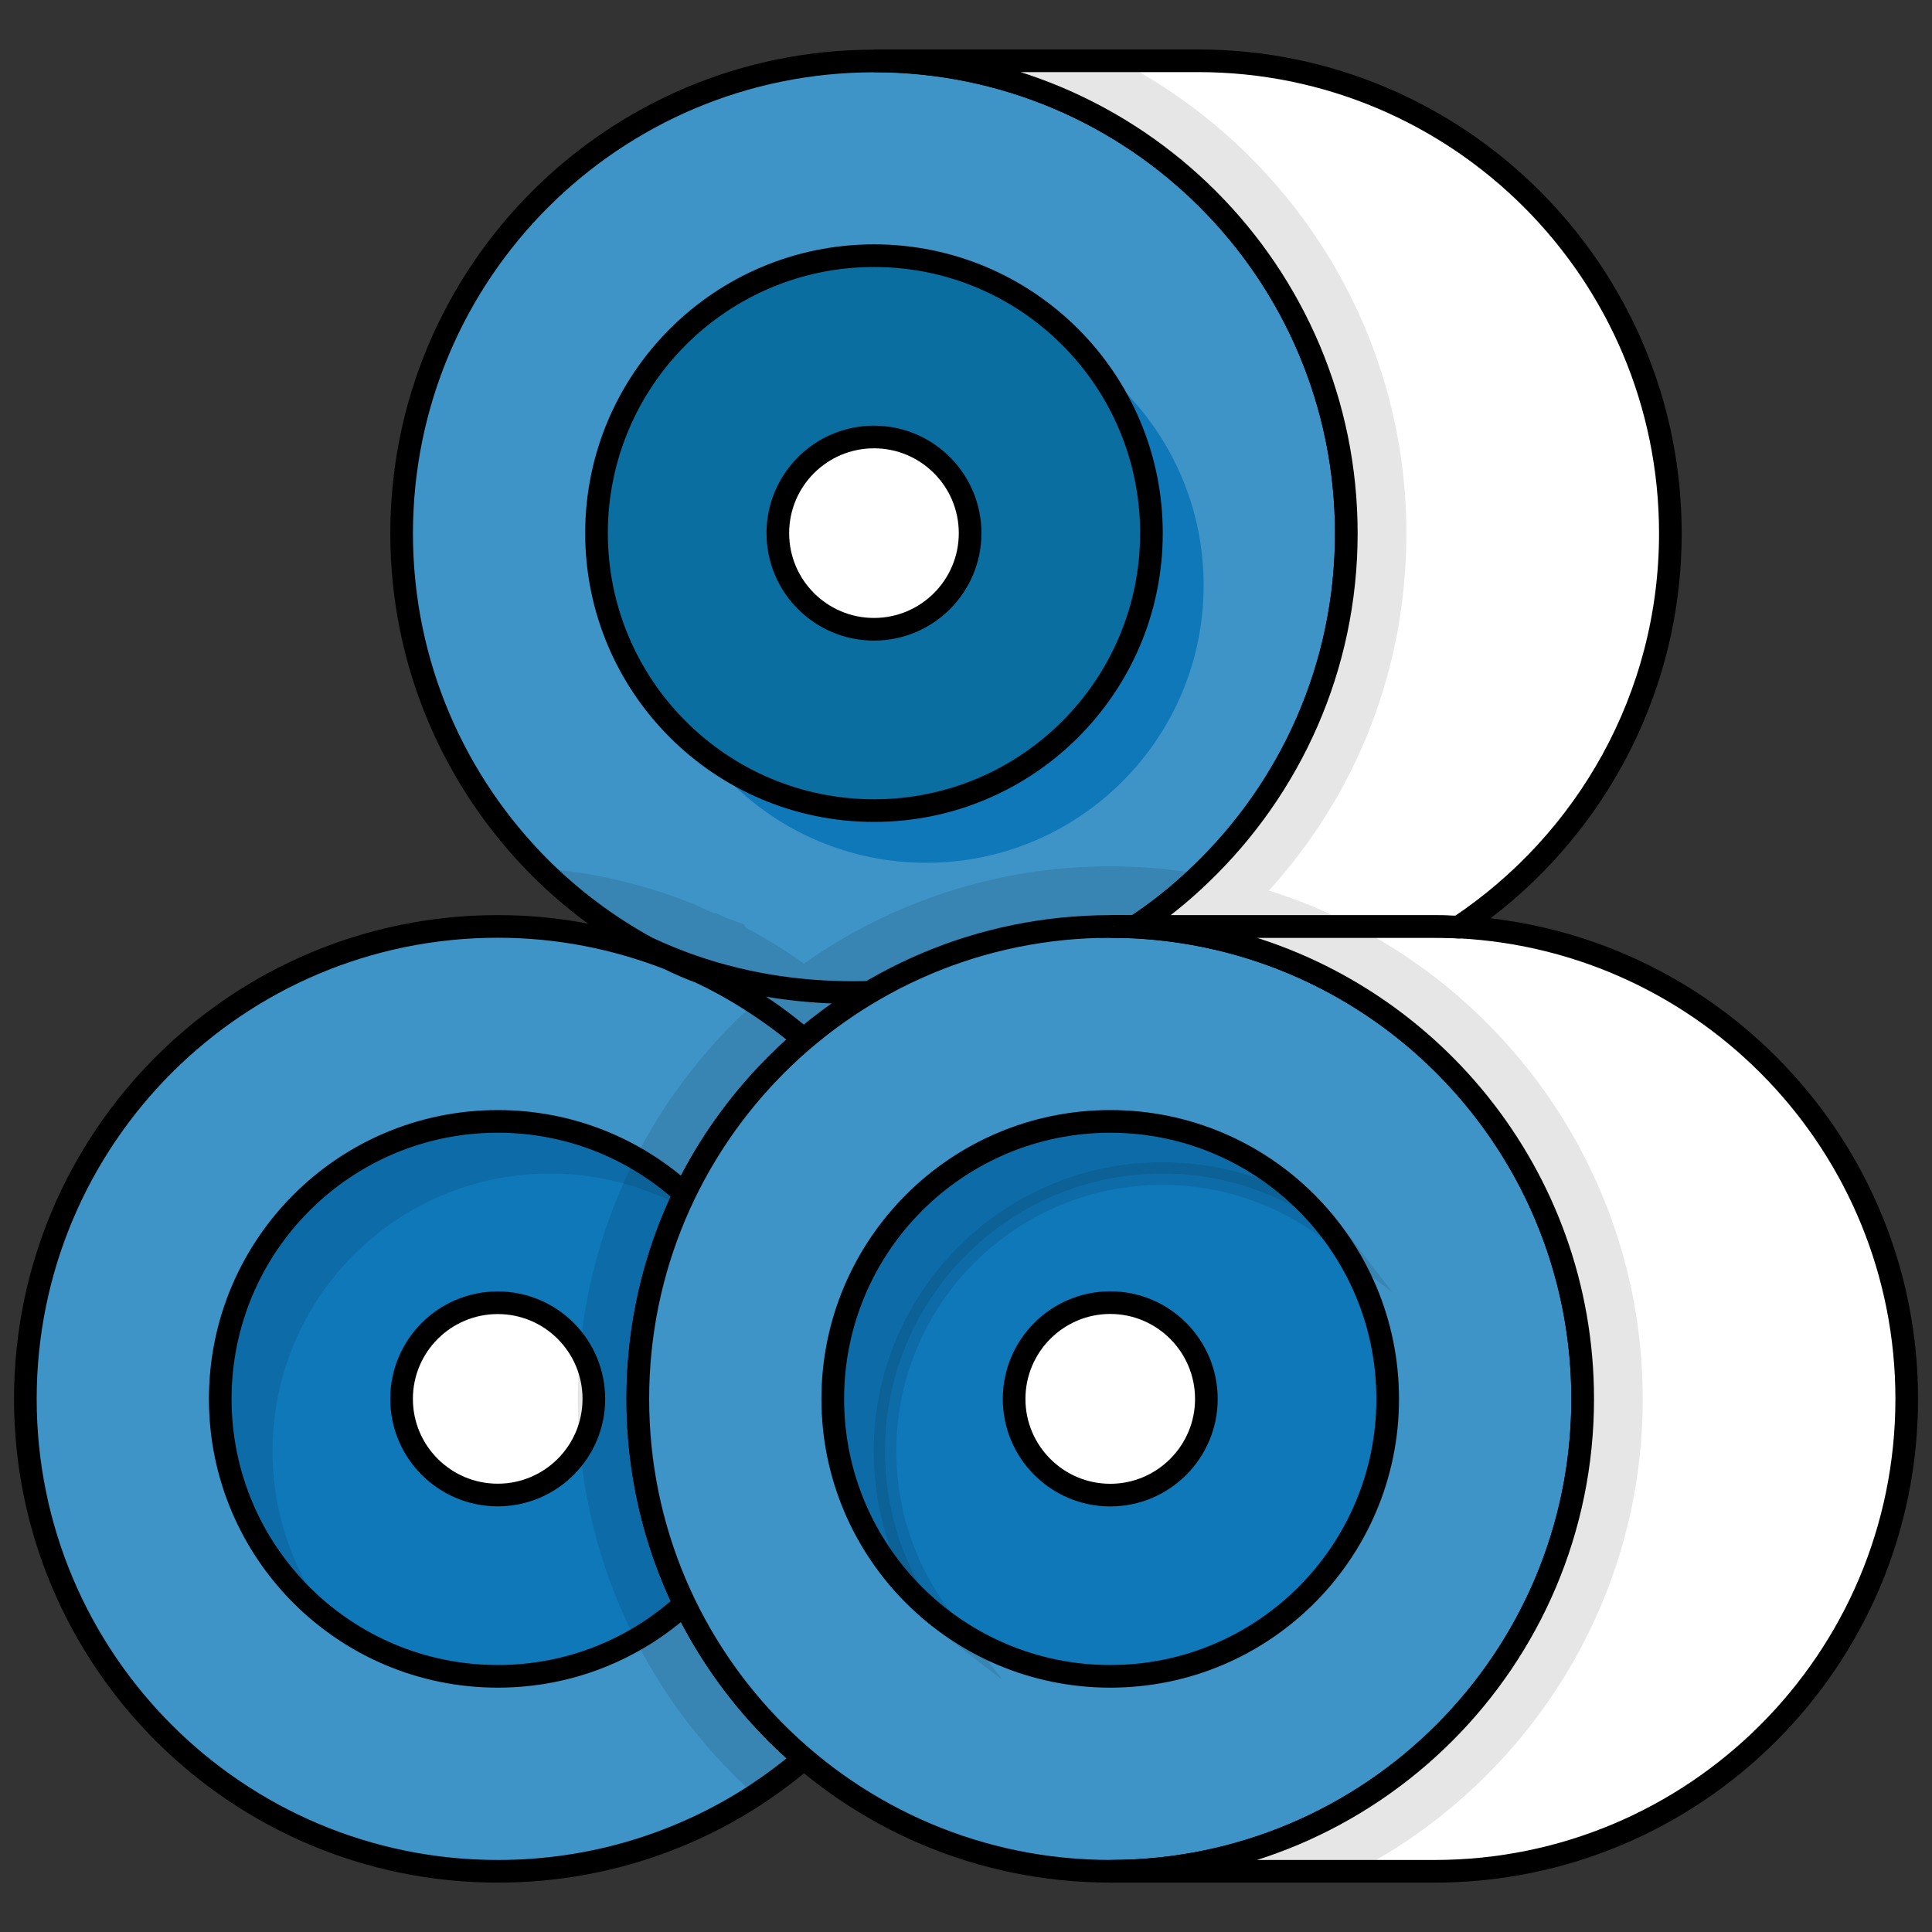 <svg xmlns="http://www.w3.org/2000/svg" xmlns:xlink="http://www.w3.org/1999/xlink" id="Camada_1" x="0px" y="0px" width="512px" height="512px" viewBox="0 0 512 512" xml:space="preserve"><rect x="0" y="0" width="512" height="512" fill="#333333" stroke="none"/><polygon stroke="#3E93C7" stroke-width="10" stroke-miterlimit="10" points="208.167,265.77 209.033,272.18 215.385,272.047  222.5,265.77 "></polygon><g id="_x30_9_Haystack">	<g>		<path fill="#3E93C7" stroke="#000000" stroke-width="6" stroke-miterlimit="10" d="M356.789,141.389   c0,35.432-14.745,67.521-38.455,90.329c-5.357,5.092-11.138,9.759-17.344,13.897c-0.106,0.053-0.212,0.106-0.319,0.159   c-2.121-0.106-66.421,34.976-129.154,5.411c-10.396-5.676-19.89-12.783-28.218-21.057c-22.754-22.702-36.863-54.049-36.863-88.738   c0-69.165,56.064-125.229,125.229-125.229C300.725,16.16,356.789,72.225,356.789,141.389z"></path>		<path fill="#3E93C7" stroke="#000000" stroke-width="6" stroke-miterlimit="10" d="M213.048,466.052   c-4.084,3.5-8.434,6.736-12.942,9.706c-19.625,12.783-43.069,20.155-68.158,20.155C62.784,495.914,6.72,439.85,6.72,370.738   c0-69.165,56.064-125.229,125.229-125.229c15.965,0,31.294,3.077,45.403,8.593c2.758,1.379,5.623,2.599,8.54,3.66   c0.053,0.159,0.212,0.159,0.265,0.159c4.827,2.333,9.441,4.933,13.897,7.851c4.508,2.916,8.858,6.151,12.942,9.652   c-13.154,11.245-23.975,25.141-31.612,40.947c-7.903,16.389-12.358,34.847-12.358,54.367c0,19.466,4.455,37.924,12.358,54.366   C189.074,440.858,199.894,454.807,213.048,466.052L213.048,466.052z"></path>		<path fill="#0E78B9" stroke="#000000" stroke-width="6" stroke-miterlimit="10" d="M169.008,370.745   c0,19.462,4.464,37.912,12.379,54.337c-13.034,11.903-30.412,19.164-49.457,19.164c-40.649,0-73.561-32.912-73.561-73.502   c0-40.648,32.912-73.561,73.561-73.561c19.045,0,36.423,7.26,49.457,19.164C173.471,332.775,169.008,351.225,169.008,370.745z"></path>		<path fill="#FFFFFF" stroke="#000000" stroke-width="6" stroke-miterlimit="10" d="M157.377,370.723   c0,14.063-11.409,25.471-25.471,25.471c-14.074,0-25.484-11.407-25.484-25.471c0-14.074,11.409-25.482,25.484-25.482   C145.968,345.238,157.377,356.646,157.377,370.723z"></path>		<path opacity="0.1" d="M213.048,466.052c-4.084,3.5-8.434,6.736-12.942,9.706   c-28.801-25.831-46.994-63.331-46.994-105.021c0-41.637,18.14-79.188,46.941-104.967c4.508,2.918,8.858,6.152,12.942,9.653   c-13.154,11.245-23.975,25.142-31.612,40.947c-7.903,16.389-12.358,34.847-12.358,54.366c0,19.467,4.455,37.925,12.358,54.368   C189.074,440.858,199.894,454.807,213.048,466.052L213.048,466.052z"></path>		<path fill="#3E93C7" stroke="#000000" stroke-width="6" stroke-miterlimit="10" d="M419.412,370.745   c0,69.098-56.064,125.16-125.16,125.16c-69.157,0-125.22-56.063-125.22-125.16c0-69.157,56.063-125.22,125.22-125.22   C363.349,245.525,419.412,301.589,419.412,370.745z"></path>		<path fill="#FAA629" d="M319.7,370.723c0,14.063-11.409,25.471-25.472,25.471c-14.073,0-25.483-11.407-25.483-25.471   c0-14.074,11.409-25.482,25.483-25.482C308.29,345.238,319.7,356.646,319.7,370.723z"></path>		<path fill="#FFFFFF" stroke="#000000" stroke-width="6" stroke-miterlimit="10" d="M505.303,370.738   c0,69.109-56.063,125.176-125.176,125.176h-85.873c69.112,0,125.176-56.064,125.176-125.176   c0-59.247-41.16-108.895-96.428-121.888c-9.229-2.175-18.882-3.342-28.748-3.342h85.873c1.379,0,2.811,0,4.19,0.106   c0.796,0,1.538,0,2.278,0.053C452.686,249.062,505.303,303.747,505.303,370.738L505.303,370.738z"></path>		<path fill="#FAA629" d="M319.7,370.745c0,14.046-11.427,25.473-25.472,25.473c-14.047,0-25.476-11.426-25.476-25.473   c0-14.104,11.429-25.532,25.476-25.532C308.271,345.213,319.7,356.641,319.7,370.745z"></path>		<path fill="#FAA629" d="M300.952,245.525c-0.119,0.06-0.179,0.119-0.298,0.179c-2.145-0.119-4.285-0.179-6.428-0.179H300.952z"></path>		<path opacity="0.1" d="M318.334,231.718c-5.357,5.092-11.138,9.759-17.344,13.897   c-0.106,0.053-0.212,0.106-0.319,0.159c-2.121-0.106-4.296-0.159-6.418-0.159c-25.513,0-49.222,7.638-69.059,20.792   c-15.382,16.125-28.944-5.657-53.677-15.222c-10.396-5.676-19.89-12.783-28.218-21.057c13.632,1.007,26.998,4.137,39.834,9.176   l0.636,0.212l0.583,0.265c1.644,0.849,3.288,1.591,4.827,2.229h0.636l2.281,1.114l5.092,1.856l0.477,0.902   c5.357,2.811,10.502,5.993,15.382,9.494c22.967-16.23,51.025-25.778,81.205-25.778   C302.475,229.596,310.484,230.286,318.334,231.718z"></path>		<path fill="#FAA629" d="M305.142,141.304c0,40.584-32.929,73.513-73.512,73.513c-40.619,0-73.548-32.928-73.548-73.513   c0-40.619,32.928-73.548,73.548-73.548C272.214,67.756,305.142,100.685,305.142,141.304z"></path>		<path opacity="0.1" d="M181.383,316.371c-0.477,1.008-0.955,2.068-1.379,3.076   c-10.237-5.357-21.906-8.434-34.264-8.434c-40.629,0-73.514,32.938-73.514,73.565c0,16.761,5.622,32.194,15.063,44.554   c-17.61-13.419-28.907-34.582-28.907-58.396c0-40.629,32.885-73.567,73.567-73.567   C150.991,297.17,168.335,304.438,181.383,316.371z"></path>		<path fill="#0E78B9" d="M318.973,155.134c0,40.584-32.929,73.513-73.512,73.513c-40.619,0-73.548-32.928-73.548-73.513   c0-40.619,32.928-73.548,73.548-73.548C286.044,81.586,318.973,114.515,318.973,155.134z"></path>		<path fill="#FFFFFF" stroke="#000000" stroke-width="6" stroke-miterlimit="10" d="M442.662,141.336   c0,43.547-22.33,81.895-56.064,104.331c0,0.053-0.053,0.053-0.053,0.053h-0.053c-0.743-0.053-1.435-0.104-2.175-0.104   c-1.38-0.106-2.813-0.106-4.19-0.106h-79.189c6.152-4.084,11.936-8.699,17.237-13.844c23.763-22.754,38.613-54.844,38.613-90.329   c0-69.165-56.064-125.229-125.176-125.229h85.875C386.598,16.107,442.662,72.172,442.662,141.336z"></path>		<path opacity="0.1" d="M435.342,370.738c0,54.366-30.923,101.679-76.113,125.176h-64.975   c69.112,0,125.176-56.064,125.176-125.176c0-59.247-41.16-108.895-96.428-121.888c-9.229-2.175-18.882-3.342-28.748-3.342h6.684   c6.152-4.084,11.936-8.699,17.237-13.844c23.763-22.754,38.613-54.844,38.613-90.329c0-69.165-56.064-125.229-125.176-125.229   h64.869c45.244,23.497,76.223,70.862,76.223,125.282c0,35.432-12.836,68.635-36.439,94.625c7.956,2.493,15.647,5.676,22.914,9.494   C404.366,269.005,435.342,316.318,435.342,370.738z"></path>		<path fill="#0A6EA0" stroke="#000000" stroke-width="6" stroke-miterlimit="10" d="M305.142,141.304   c0,40.584-32.929,73.513-73.512,73.513c-40.619,0-73.548-32.928-73.548-73.513c0-40.619,32.928-73.548,73.548-73.548   C272.214,67.756,305.142,100.685,305.142,141.304z"></path>		<path fill="#FFFFFF" stroke="#000000" stroke-width="6" stroke-miterlimit="10" d="M257.09,141.292   c0,14.062-11.41,25.471-25.471,25.471c-14.074,0-25.484-11.409-25.484-25.471c0-14.074,11.409-25.484,25.484-25.484   C245.68,115.809,257.09,127.218,257.09,141.292z"></path>		<path fill="#0E78B9" stroke="#000000" stroke-width="6" stroke-miterlimit="10" d="M367.752,370.732   c0,40.584-32.929,73.514-73.512,73.514c-40.619,0-73.548-32.928-73.548-73.514c0-40.618,32.928-73.547,73.548-73.547   C334.824,297.186,367.752,330.114,367.752,370.732z"></path>		<path fill="#FFFFFF" stroke="#000000" stroke-width="6" stroke-miterlimit="10" d="M319.7,370.745   c0,14.046-11.427,25.473-25.472,25.473c-14.047,0-25.476-11.426-25.476-25.473c0-14.104,11.429-25.532,25.476-25.532   C308.271,345.213,319.7,356.641,319.7,370.745z"></path>		<path opacity="0.1" stroke="#000000" stroke-width="6" stroke-miterlimit="10" d="M352.762,326.182   c-12.355-9.496-27.846-15.17-44.713-15.17c-40.576,0-73.515,32.938-73.515,73.567c0,16.761,5.623,32.196,15.064,44.554   c-17.556-13.419-28.906-34.582-28.906-58.398c0-40.629,32.938-73.565,73.566-73.565   C318.125,297.168,339.289,308.572,352.762,326.182L352.762,326.182z"></path>	</g></g></svg>